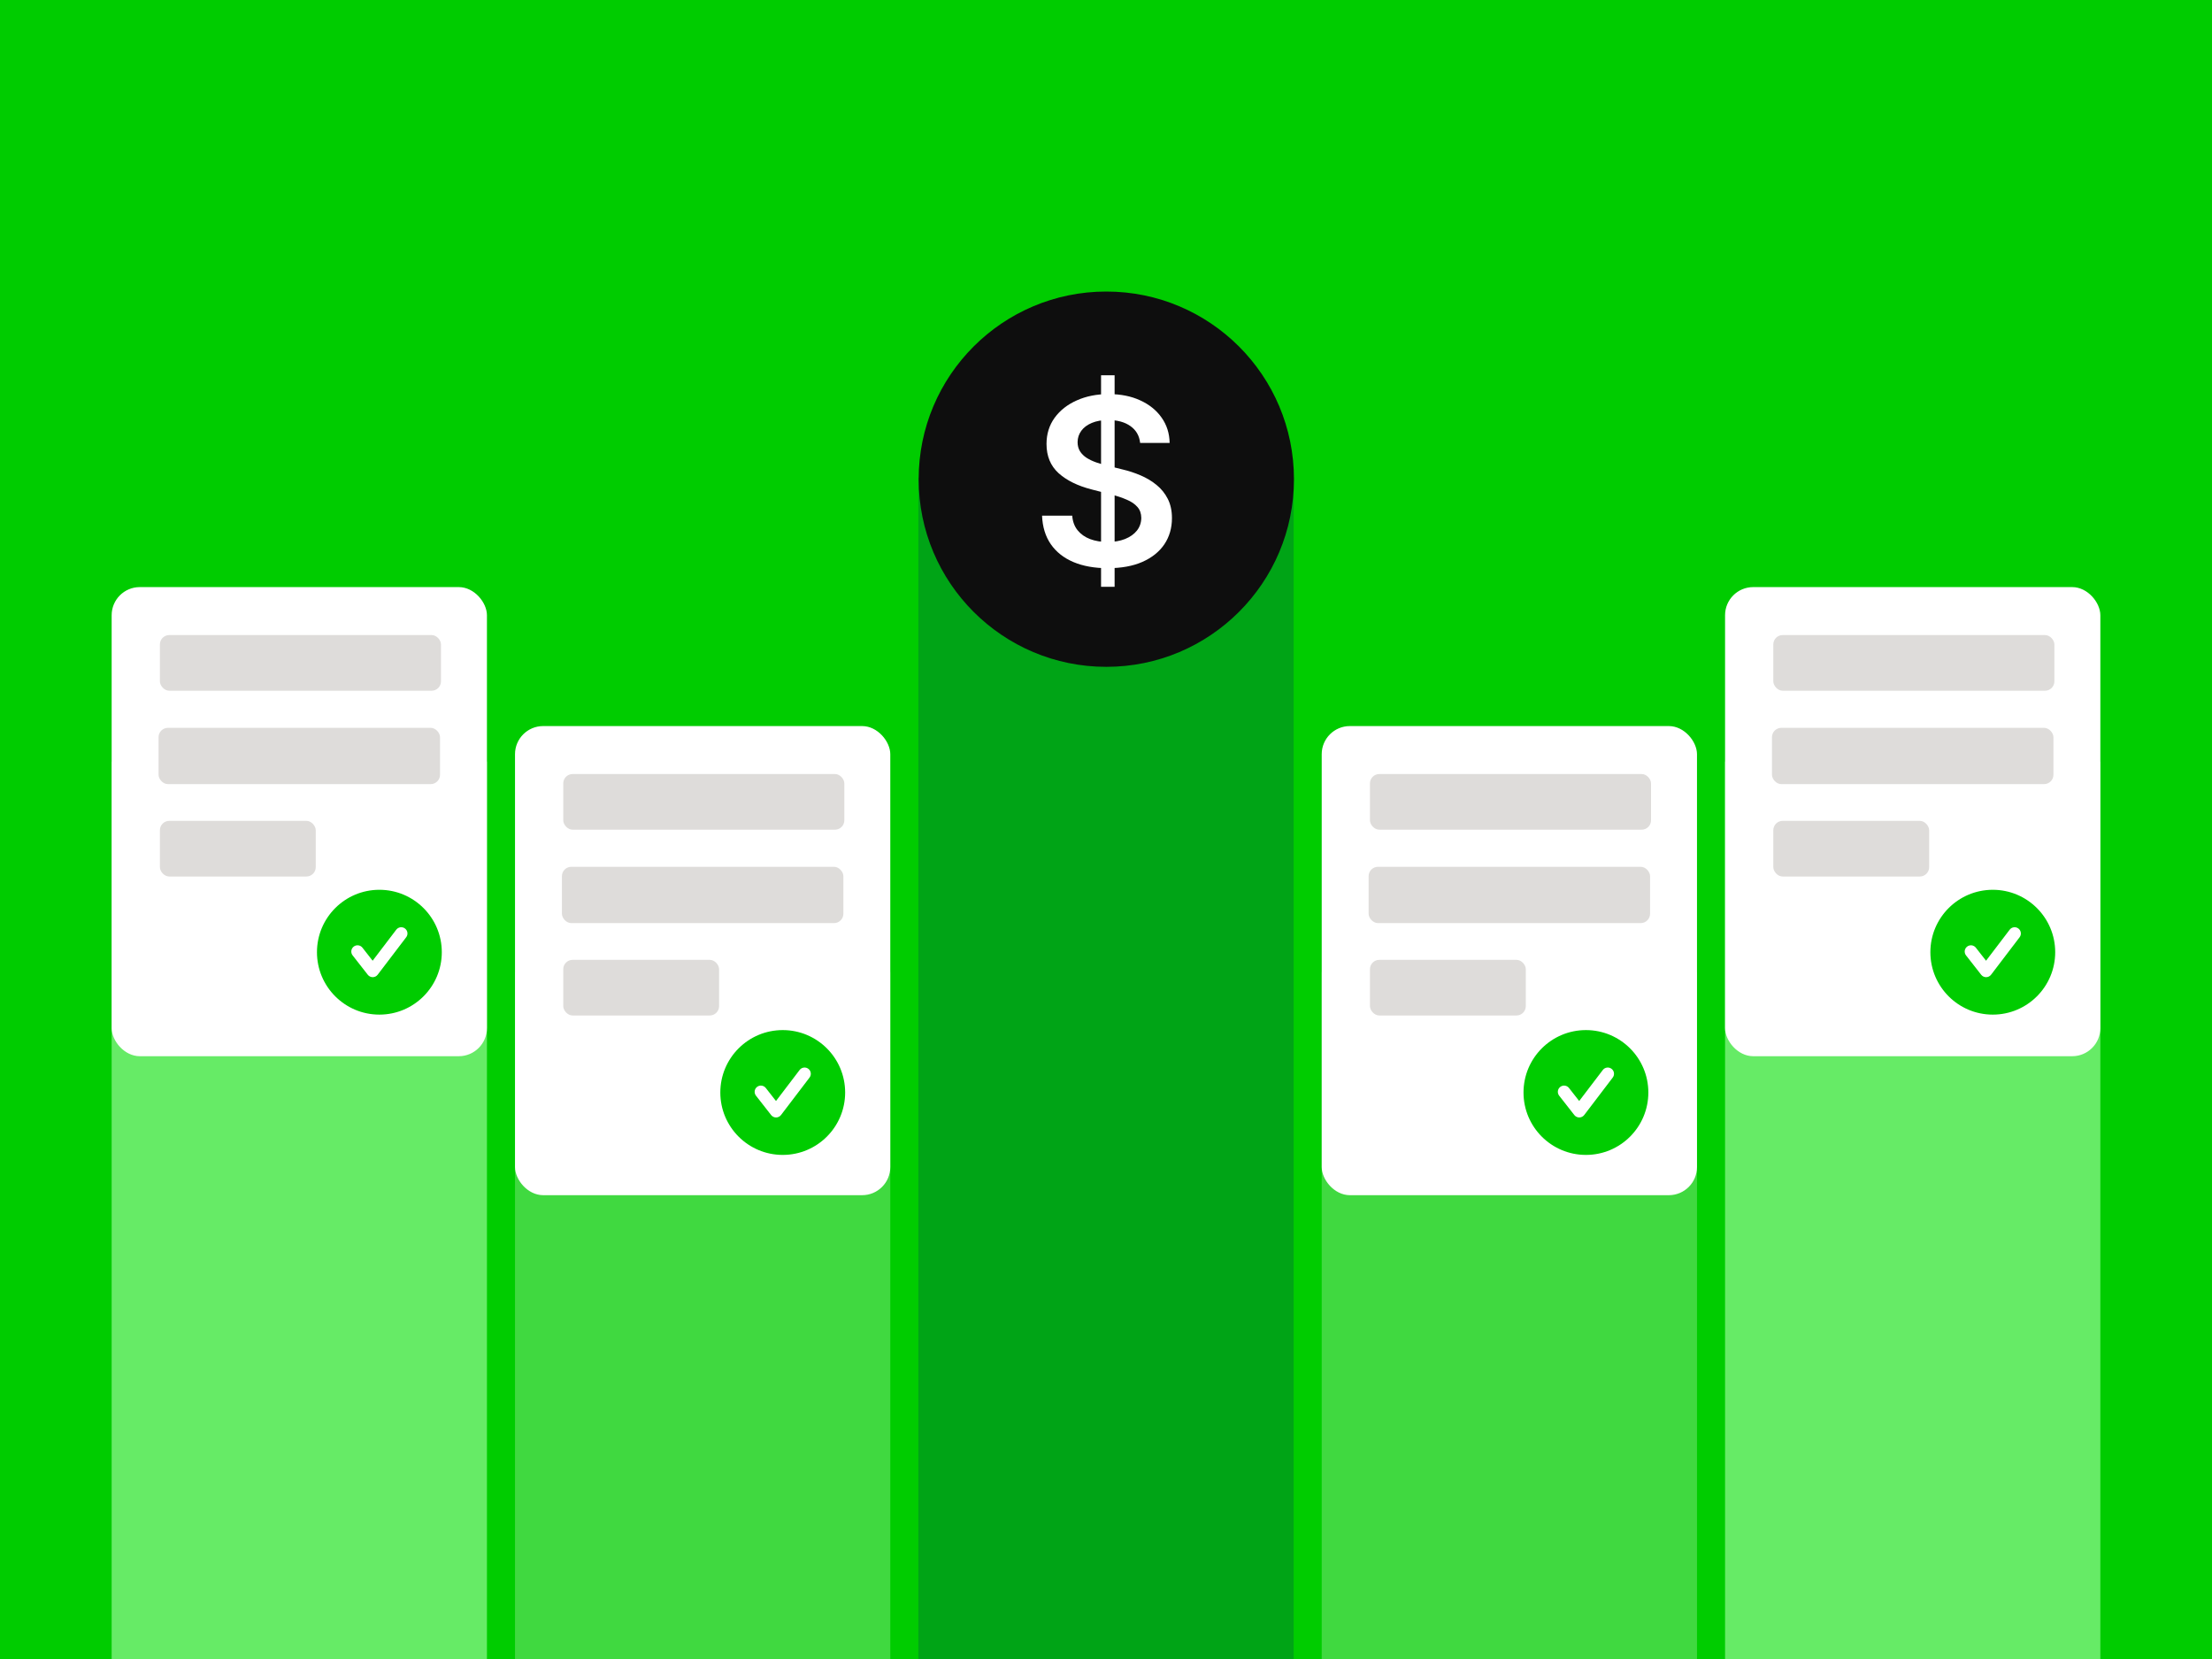 <svg width="540" height="405" viewBox="0 0 540 405" fill="none" xmlns="http://www.w3.org/2000/svg">
<rect x="0" y="0" width="540" height="405" fill="#333333" stroke="none"/>
<g clip-path="url(#clip0_7522_25504)">
<rect width="540" height="405" fill="#00CC00"/>
<rect x="224.191" y="116.578" width="91.617" height="304.82" fill="#00A416"/>
<circle cx="270.075" cy="116.981" r="45.809" fill="#0E0E0E"/>
<path d="M268.793 143.246V91.607H272.101V143.246H268.793ZM278.334 108.127C278.145 106.366 277.352 104.994 275.953 104.012C274.568 103.031 272.766 102.54 270.547 102.54C268.988 102.54 267.649 102.775 266.533 103.246C265.417 103.716 264.563 104.355 263.972 105.162C263.38 105.969 263.077 106.89 263.064 107.925C263.064 108.786 263.259 109.532 263.649 110.165C264.052 110.797 264.597 111.334 265.283 111.778C265.969 112.209 266.728 112.572 267.562 112.867C268.396 113.163 269.236 113.412 270.084 113.614L273.956 114.582C275.516 114.945 277.016 115.436 278.455 116.055C279.907 116.673 281.205 117.453 282.348 118.394C283.504 119.336 284.419 120.472 285.091 121.803C285.763 123.135 286.1 124.695 286.1 126.483C286.1 128.904 285.481 131.035 284.244 132.878C283.007 134.706 281.218 136.139 278.878 137.174C276.552 138.196 273.735 138.707 270.426 138.707C267.212 138.707 264.422 138.21 262.055 137.214C259.702 136.219 257.86 134.767 256.528 132.857C255.21 130.948 254.498 128.621 254.39 125.878H261.753C261.86 127.317 262.304 128.514 263.084 129.469C263.864 130.423 264.879 131.136 266.13 131.607C267.394 132.077 268.806 132.313 270.366 132.313C271.993 132.313 273.419 132.071 274.642 131.587C275.879 131.089 276.848 130.403 277.547 129.529C278.246 128.642 278.603 127.606 278.616 126.423C278.603 125.347 278.287 124.459 277.668 123.76C277.049 123.047 276.182 122.456 275.066 121.985C273.963 121.501 272.672 121.071 271.193 120.694L266.493 119.484C263.091 118.61 260.401 117.285 258.424 115.51C256.461 113.721 255.479 111.348 255.479 108.389C255.479 105.955 256.138 103.824 257.456 101.995C258.788 100.166 260.596 98.748 262.882 97.739C265.168 96.717 267.757 96.206 270.648 96.206C273.58 96.206 276.148 96.717 278.354 97.739C280.573 98.748 282.314 100.153 283.578 101.955C284.842 103.743 285.494 105.801 285.535 108.127H278.334Z" fill="white"/>
<rect x="125.724" y="237.307" width="91.617" height="177.241" fill="#40D940"/>
<rect x="125.724" y="177.25" width="91.617" height="114.522" rx="6.871" fill="white"/>
<rect x="137.504" y="188.959" width="68.617" height="13.588" rx="2.29" fill="#DEDCDA"/>
<rect x="137.177" y="211.607" width="68.713" height="13.743" rx="2.29" fill="#DEDCDA"/>
<rect x="137.504" y="234.318" width="38.045" height="13.588" rx="2.29" fill="#DEDCDA"/>
<path d="M197.628 263.055L190.667 272.197C190.381 272.574 189.938 272.796 189.465 272.799H189.455C188.987 272.799 188.545 272.583 188.255 272.214L184.55 267.48C184.032 266.819 184.148 265.86 184.81 265.342C185.472 264.823 186.432 264.939 186.95 265.603L189.438 268.781L195.203 261.21C195.712 260.541 196.668 260.41 197.34 260.921C198.009 261.431 198.138 262.386 197.628 263.055ZM191.083 251.468C182.668 251.468 175.847 258.289 175.847 266.705C175.847 275.118 182.668 281.941 191.083 281.941C199.499 281.941 206.32 275.118 206.32 266.705C206.32 258.289 199.499 251.468 191.083 251.468Z" fill="#00CC00"/>
<rect x="27.257" y="185.932" width="91.617" height="228.615" fill="#66EB66"/>
<rect x="27.257" y="143.324" width="91.617" height="114.522" rx="6.871" fill="white"/>
<rect x="39.037" y="155.032" width="68.617" height="13.588" rx="2.29" fill="#DEDCDA"/>
<rect x="38.709" y="177.68" width="68.713" height="13.743" rx="2.29" fill="#DEDCDA"/>
<rect x="39.037" y="200.391" width="38.045" height="13.588" rx="2.29" fill="#DEDCDA"/>
<path d="M99.16 228.805L92.2 237.947C91.914 238.324 91.47 238.546 90.998 238.549H90.987C90.52 238.549 90.078 238.333 89.788 237.964L86.083 233.23C85.565 232.569 85.68 231.611 86.343 231.092C87.004 230.573 87.964 230.689 88.482 231.353L90.971 234.531L96.736 226.96C97.245 226.291 98.2 226.16 98.872 226.671C99.541 227.181 99.671 228.137 99.16 228.805ZM92.616 217.218C84.201 217.218 77.379 224.039 77.379 232.455C77.379 240.868 84.201 247.691 92.616 247.691C101.031 247.691 107.853 240.868 107.853 232.455C107.853 224.039 101.031 217.218 92.616 217.218Z" fill="#00CC00"/>
<rect x="421.126" y="185.933" width="91.617" height="228.615" fill="#66EB66"/>
<rect x="421.126" y="143.324" width="91.617" height="114.522" rx="6.871" fill="white"/>
<rect x="432.905" y="155.033" width="68.617" height="13.588" rx="2.29" fill="#DEDCDA"/>
<rect x="432.578" y="177.681" width="68.713" height="13.743" rx="2.29" fill="#DEDCDA"/>
<rect x="432.905" y="200.392" width="38.045" height="13.588" rx="2.29" fill="#DEDCDA"/>
<path d="M493.029 228.806L486.069 237.948C485.783 238.325 485.339 238.547 484.867 238.55H484.856C484.389 238.55 483.947 238.334 483.657 237.965L479.952 233.231C479.434 232.57 479.55 231.611 480.212 231.093C480.874 230.574 481.833 230.69 482.352 231.354L484.84 234.532L490.605 226.961C491.114 226.292 492.07 226.161 492.741 226.672C493.41 227.182 493.54 228.137 493.029 228.806ZM486.485 217.219C478.07 217.219 471.249 224.04 471.249 232.455C471.249 240.869 478.07 247.692 486.485 247.692C494.901 247.692 501.722 240.869 501.722 232.455C501.722 224.04 494.901 217.219 486.485 217.219Z" fill="#00CC00"/>
<rect x="322.659" y="237.307" width="91.617" height="177.241" fill="#40D940"/>
<rect x="322.659" y="177.25" width="91.617" height="114.522" rx="6.871" fill="white"/>
<rect x="334.438" y="188.959" width="68.617" height="13.588" rx="2.29" fill="#DEDCDA"/>
<rect x="334.111" y="211.606" width="68.713" height="13.743" rx="2.29" fill="#DEDCDA"/>
<rect x="334.438" y="234.318" width="38.045" height="13.588" rx="2.29" fill="#DEDCDA"/>
<path d="M393.706 263.055L386.746 272.197C386.459 272.574 386.016 272.796 385.543 272.799H385.533C385.065 272.799 384.623 272.583 384.334 272.214L380.628 267.48C380.11 266.819 380.226 265.86 380.889 265.342C381.55 264.823 382.51 264.939 383.028 265.603L385.516 268.781L391.282 261.21C391.79 260.541 392.746 260.41 393.418 260.921C394.087 261.431 394.216 262.386 393.706 263.055ZM387.162 251.468C378.746 251.468 371.925 258.289 371.925 266.705C371.925 275.118 378.746 281.941 387.162 281.941C395.577 281.941 402.398 275.118 402.398 266.705C402.398 258.289 395.577 251.468 387.162 251.468Z" fill="#00CC00"/>
</g>
<defs>
<clipPath id="clip0_7522_25504">
<rect width="540" height="405" fill="white"/>
</clipPath>
</defs>
</svg>
